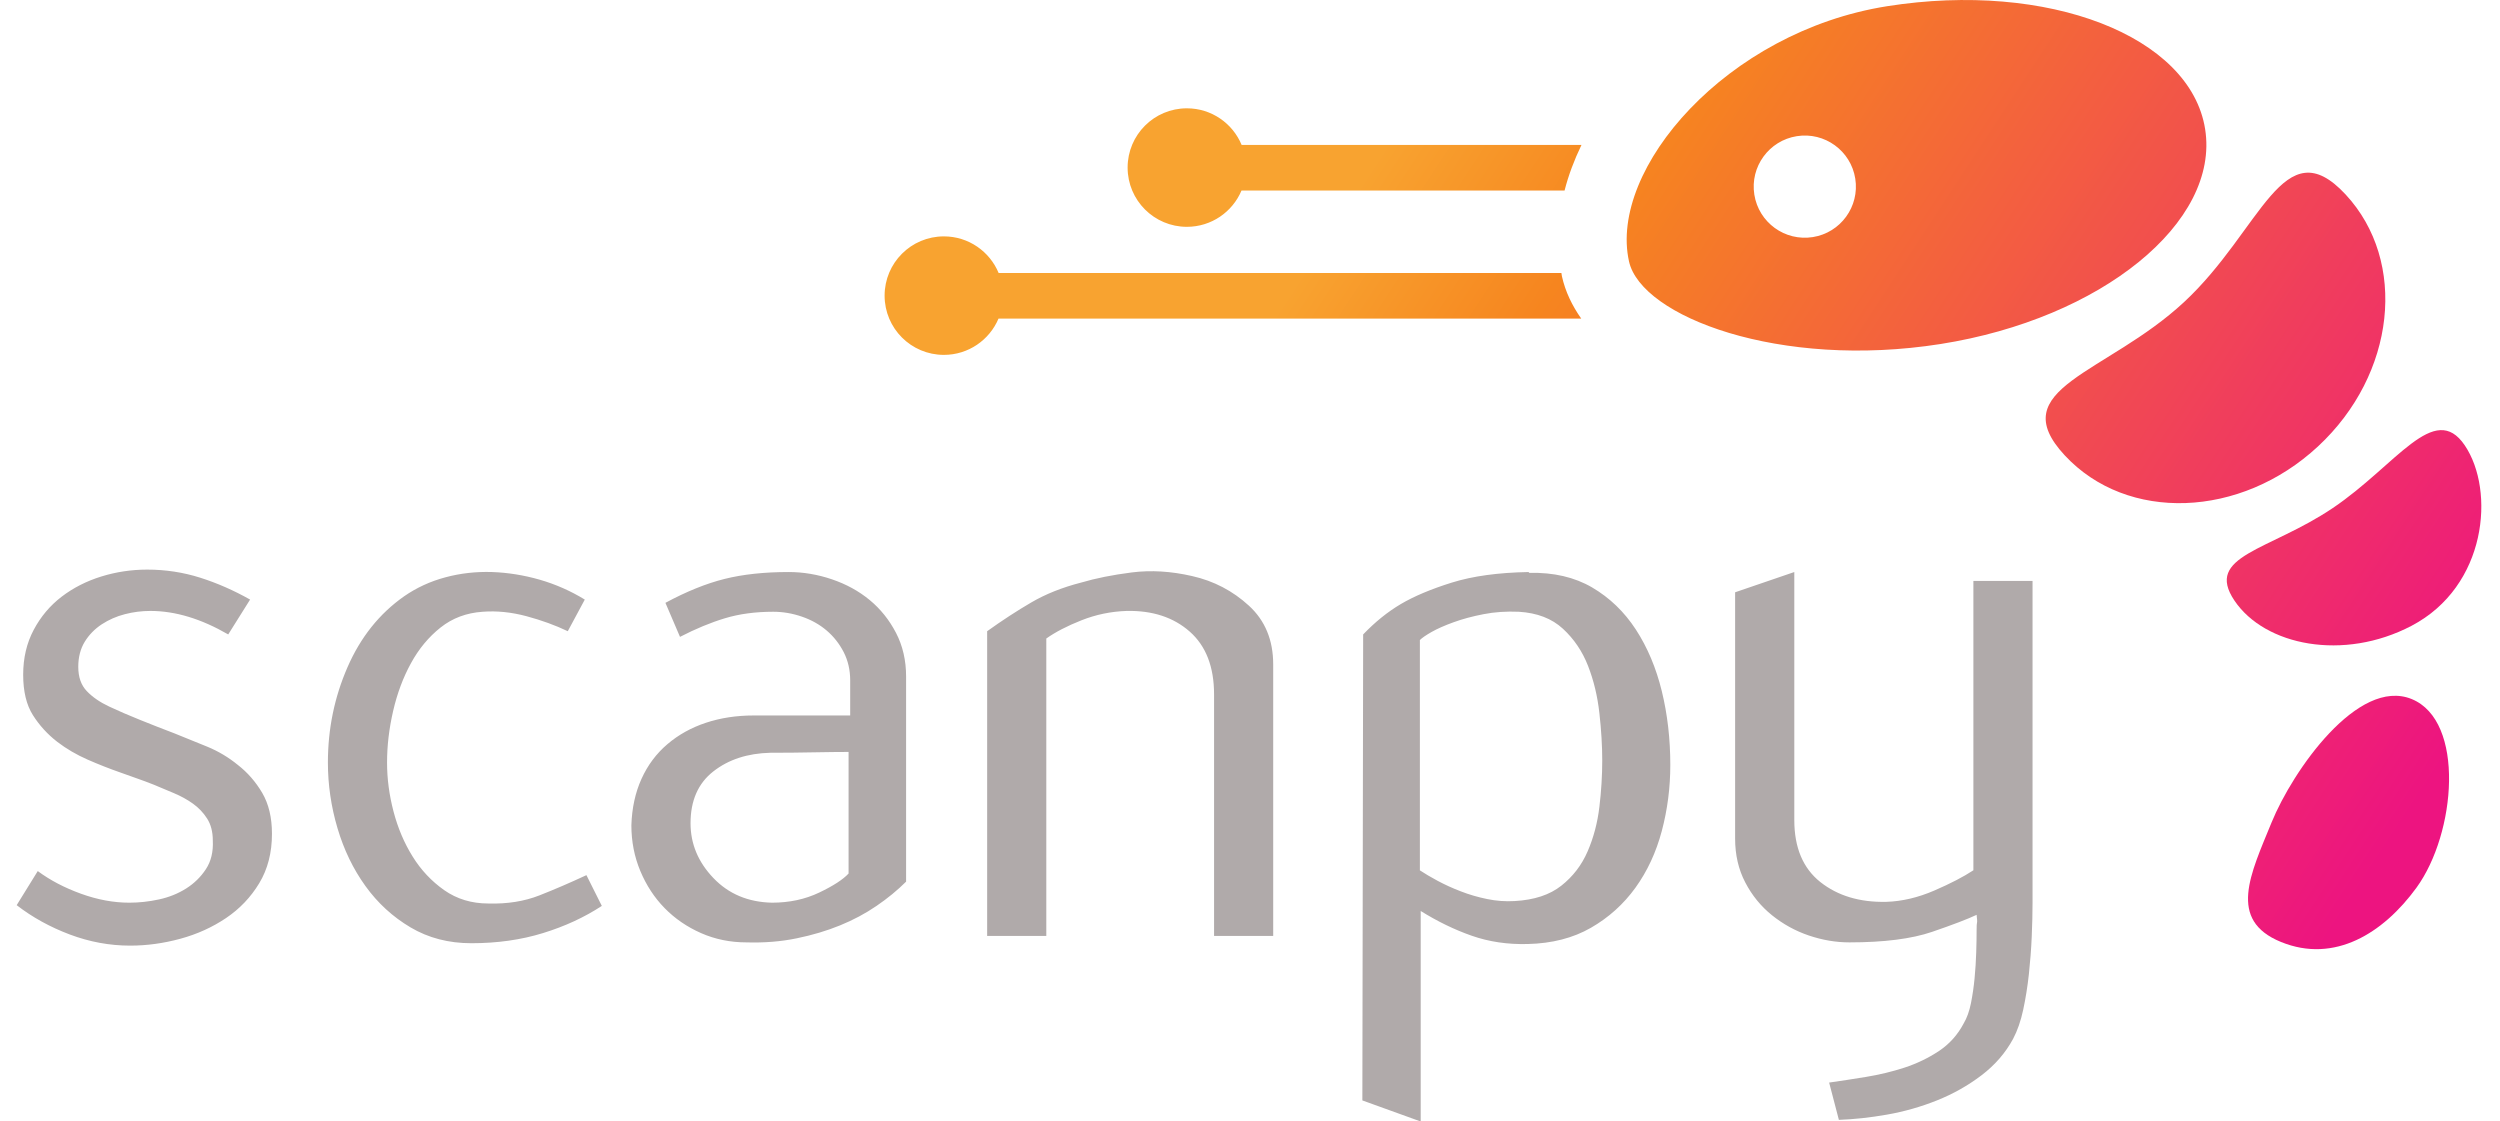 <svg width="107" height="48" viewBox="0 0 107 48" fill="none" xmlns="http://www.w3.org/2000/svg">
<g clip-path="url(#clip0_1082_2021)">
<path d="M1.616 37.282C2.148 37.676 2.766 37.999 3.472 38.254C4.177 38.508 4.865 38.635 5.536 38.635C5.952 38.635 6.374 38.589 6.802 38.496C7.229 38.404 7.617 38.248 7.964 38.03C8.311 37.81 8.594 37.534 8.813 37.199C9.034 36.865 9.132 36.455 9.108 35.97C9.108 35.601 9.027 35.29 8.866 35.036C8.704 34.783 8.501 34.57 8.259 34.397C8.016 34.223 7.744 34.073 7.444 33.947C7.143 33.82 6.854 33.698 6.577 33.583C6.345 33.492 6.114 33.404 5.883 33.324C5.651 33.242 5.408 33.156 5.154 33.064C4.691 32.902 4.223 32.719 3.749 32.511C3.275 32.303 2.842 32.05 2.449 31.749C2.032 31.426 1.686 31.046 1.408 30.607C1.131 30.17 0.992 29.593 0.992 28.877C0.992 28.163 1.142 27.522 1.443 26.957C1.743 26.392 2.142 25.918 2.639 25.538C3.137 25.158 3.703 24.87 4.339 24.673C4.975 24.477 5.628 24.379 6.299 24.379C7.085 24.379 7.842 24.495 8.571 24.726C9.299 24.957 10.01 25.27 10.704 25.662L9.768 27.154C8.611 26.484 7.501 26.148 6.438 26.148C6.067 26.148 5.703 26.194 5.345 26.287C4.986 26.379 4.657 26.524 4.356 26.72C4.056 26.917 3.813 27.166 3.628 27.465C3.443 27.767 3.35 28.125 3.35 28.541C3.35 28.981 3.473 29.328 3.716 29.581C3.96 29.837 4.279 30.056 4.674 30.241C5.069 30.426 5.51 30.618 5.998 30.813C6.485 31.01 6.973 31.201 7.461 31.386C7.925 31.571 8.395 31.762 8.871 31.958C9.347 32.154 9.783 32.415 10.178 32.738C10.596 33.062 10.944 33.462 11.223 33.935C11.501 34.41 11.64 34.993 11.64 35.687C11.64 36.496 11.458 37.202 11.095 37.802C10.732 38.404 10.257 38.901 9.673 39.294C9.088 39.687 8.438 39.983 7.721 40.178C7.004 40.374 6.287 40.473 5.571 40.473C4.691 40.473 3.83 40.313 2.986 39.996C2.142 39.678 1.385 39.26 0.714 38.741L1.616 37.282ZM25.758 38.773C25.017 39.259 24.179 39.647 23.243 39.935C22.306 40.225 21.283 40.37 20.173 40.37C19.202 40.37 18.335 40.144 17.572 39.693C16.81 39.242 16.166 38.652 15.642 37.924C15.117 37.196 14.717 36.369 14.444 35.444C14.17 34.519 14.034 33.582 14.034 32.635C14.034 31.201 14.313 29.842 14.872 28.559C15.431 27.275 16.238 26.264 17.294 25.523C17.826 25.154 18.415 24.882 19.063 24.709C19.71 24.535 20.375 24.461 21.058 24.483C21.739 24.507 22.422 24.616 23.104 24.812C23.786 25.01 24.427 25.293 25.029 25.662L24.301 27.016C23.768 26.761 23.179 26.547 22.532 26.373C21.884 26.2 21.26 26.137 20.659 26.183C19.965 26.23 19.363 26.455 18.855 26.859C18.346 27.263 17.924 27.772 17.589 28.386C17.253 28.998 16.999 29.68 16.826 30.431C16.652 31.184 16.566 31.918 16.566 32.635C16.566 33.329 16.658 34.028 16.843 34.733C17.028 35.438 17.299 36.079 17.659 36.657C18.017 37.236 18.468 37.715 19.011 38.098C19.554 38.479 20.185 38.67 20.901 38.67C21.711 38.693 22.439 38.578 23.087 38.323C23.734 38.069 24.405 37.779 25.099 37.456L25.758 38.773ZM36.319 32.183C35.923 32.183 35.423 32.189 34.819 32.2C34.215 32.213 33.599 32.218 32.972 32.218C31.995 32.242 31.181 32.507 30.531 33.016C29.88 33.525 29.555 34.265 29.555 35.235C29.555 36.115 29.88 36.895 30.531 37.577C31.181 38.26 32.018 38.612 33.041 38.635C33.785 38.635 34.459 38.49 35.064 38.201C35.668 37.913 36.086 37.64 36.319 37.387V32.183ZM38.781 37.734C38.411 38.103 37.989 38.45 37.515 38.773C37.041 39.098 36.521 39.375 35.955 39.606C35.388 39.838 34.769 40.023 34.099 40.16C33.428 40.299 32.712 40.357 31.948 40.334C31.255 40.334 30.607 40.202 30.006 39.937C29.404 39.672 28.884 39.315 28.445 38.866C28.005 38.417 27.659 37.886 27.404 37.275C27.15 36.665 27.023 36.014 27.023 35.322C27.046 34.586 27.19 33.923 27.456 33.335C27.722 32.748 28.092 32.252 28.567 31.849C29.04 31.446 29.59 31.141 30.214 30.934C30.838 30.727 31.52 30.622 32.26 30.622H36.388V29.119C36.388 28.676 36.295 28.274 36.111 27.913C35.925 27.552 35.682 27.243 35.382 26.987C35.081 26.731 34.728 26.532 34.324 26.393C33.919 26.253 33.509 26.183 33.093 26.183C32.33 26.183 31.641 26.276 31.029 26.461C30.416 26.646 29.774 26.911 29.104 27.258L28.48 25.801C29.381 25.316 30.225 24.974 31.012 24.778C31.798 24.581 32.712 24.483 33.752 24.483C34.376 24.483 34.995 24.587 35.608 24.795C36.22 25.003 36.758 25.298 37.22 25.679C37.683 26.061 38.059 26.529 38.348 27.084C38.637 27.639 38.781 28.264 38.781 28.958L38.781 37.734ZM51.962 40.057V29.721C51.962 28.541 51.615 27.645 50.921 27.033C50.227 26.42 49.325 26.125 48.216 26.148C47.545 26.171 46.903 26.305 46.291 26.547C45.678 26.789 45.175 27.05 44.782 27.328V40.057H42.25V27.016C42.897 26.552 43.527 26.142 44.14 25.784C44.753 25.426 45.463 25.142 46.273 24.934C46.897 24.749 47.62 24.605 48.441 24.5C49.262 24.396 50.123 24.448 51.025 24.656C51.95 24.865 52.76 25.287 53.453 25.923C54.147 26.558 54.493 27.397 54.493 28.437V40.057L51.962 40.057ZM60.771 37.251C60.98 37.39 61.234 37.539 61.534 37.701C61.835 37.862 62.164 38.013 62.523 38.15C62.881 38.29 63.257 38.399 63.65 38.479C64.043 38.56 64.436 38.589 64.83 38.565C65.662 38.519 66.327 38.301 66.824 37.908C67.321 37.517 67.697 37.026 67.951 36.438C68.205 35.851 68.373 35.217 68.454 34.535C68.535 33.856 68.576 33.193 68.576 32.547C68.576 31.924 68.535 31.25 68.454 30.523C68.373 29.797 68.212 29.123 67.968 28.5C67.726 27.878 67.367 27.347 66.893 26.91C66.419 26.472 65.789 26.23 65.003 26.183C64.471 26.16 63.968 26.194 63.494 26.287C63.02 26.379 62.592 26.494 62.211 26.633C61.829 26.771 61.517 26.91 61.274 27.047C61.031 27.185 60.864 27.301 60.771 27.393V37.251ZM58.309 47.098L58.343 27.154C58.852 26.623 59.389 26.188 59.956 25.853C60.523 25.519 61.251 25.212 62.141 24.934C63.031 24.656 64.124 24.507 65.419 24.483L65.454 24.518C66.494 24.495 67.39 24.703 68.142 25.142C68.893 25.582 69.518 26.183 70.015 26.945C70.512 27.709 70.882 28.588 71.125 29.581C71.368 30.576 71.489 31.629 71.489 32.738C71.489 33.71 71.368 34.651 71.125 35.565C70.882 36.479 70.506 37.288 69.998 37.993C69.489 38.698 68.853 39.272 68.09 39.71C67.327 40.149 66.425 40.38 65.385 40.404C64.529 40.427 63.731 40.309 62.991 40.05C62.251 39.791 61.523 39.437 60.806 38.99V48L58.309 47.098ZM78.287 46.334C78.772 46.266 79.298 46.184 79.865 46.092C80.432 45.999 80.981 45.867 81.513 45.694C82.044 45.52 82.536 45.282 82.987 44.983C83.438 44.682 83.79 44.289 84.045 43.803C84.184 43.572 84.287 43.283 84.357 42.936C84.426 42.589 84.478 42.23 84.513 41.861C84.548 41.491 84.571 41.127 84.582 40.768C84.594 40.409 84.599 40.092 84.599 39.814C84.599 39.629 84.605 39.52 84.617 39.485C84.628 39.45 84.622 39.34 84.599 39.155C84.207 39.34 83.57 39.583 82.692 39.884C81.813 40.184 80.634 40.334 79.154 40.334C78.576 40.334 77.998 40.235 77.42 40.04C76.841 39.844 76.316 39.554 75.842 39.173C75.368 38.792 74.986 38.323 74.697 37.768C74.407 37.213 74.263 36.588 74.263 35.894V25.35L76.796 24.483V35.132V35.097C76.796 36.276 77.167 37.16 77.91 37.751C78.654 38.34 79.595 38.624 80.733 38.599C81.406 38.578 82.092 38.416 82.789 38.115C83.485 37.814 84.043 37.524 84.461 37.248V24.865H86.993V38.635C86.993 39.074 86.981 39.56 86.958 40.092C86.935 40.624 86.894 41.155 86.837 41.687C86.779 42.219 86.698 42.728 86.594 43.214C86.49 43.698 86.345 44.115 86.161 44.462C85.836 45.063 85.386 45.583 84.808 46.023C84.23 46.462 83.594 46.821 82.9 47.098C82.207 47.375 81.495 47.577 80.767 47.705C80.038 47.833 79.35 47.907 78.704 47.93L78.287 46.334Z" fill="#B0AAAA"/>
<path d="M67.678 13.637H42.736C42.351 14.549 41.449 15.189 40.398 15.189C38.997 15.189 37.861 14.054 37.861 12.653C37.861 11.252 38.997 10.117 40.398 10.117C41.455 10.117 42.361 10.765 42.742 11.685H66.828C66.837 11.731 66.84 11.779 66.85 11.824C66.997 12.487 67.29 13.086 67.678 13.637ZM66.963 8.156H53.136C52.752 9.068 51.85 9.708 50.798 9.708C49.397 9.708 48.262 8.573 48.262 7.172C48.262 5.771 49.397 4.636 50.798 4.636C51.856 4.636 52.762 5.284 53.142 6.204H67.687C67.373 6.854 67.129 7.507 66.963 8.156ZM105.494 19.064C106.796 20.996 106.445 25.092 103.211 26.786C100.303 28.309 96.936 27.637 95.635 25.706C94.334 23.774 97.12 23.579 99.842 21.745C102.565 19.911 104.193 17.132 105.494 19.064ZM100.391 8.323C103.059 11.195 102.531 16.023 99.211 19.106C95.892 22.189 91.038 22.361 88.371 19.489C85.703 16.617 90.156 16.015 93.476 12.931C96.795 9.848 97.724 5.451 100.391 8.323ZM76.905 5.828C78.098 5.639 79.218 6.454 79.406 7.647C79.594 8.84 78.78 9.96 77.587 10.148C76.393 10.337 75.273 9.522 75.085 8.329C74.897 7.136 75.712 6.016 76.905 5.828ZM69.721 11.187C70.246 13.55 76.17 15.81 83.055 14.724C89.94 13.637 95.01 9.52 94.38 5.528C93.75 1.535 87.659 -0.821 80.774 0.265C73.889 1.351 68.844 7.241 69.721 11.187ZM103.219 29.919C100.923 28.982 98.131 32.979 97.225 35.197C96.32 37.415 95.33 39.379 97.626 40.316C99.921 41.253 102.011 39.933 103.422 37.997C105.123 35.662 105.514 30.856 103.219 29.919Z" fill="url(#paint0_linear_1082_2021)"/>
</g>
<defs>
<linearGradient id="paint0_linear_1082_2021" x1="103.942" y1="33.608" x2="60.134" y2="4.924" gradientUnits="userSpaceOnUse">
<stop stop-color="#ED1480"/>
<stop offset="0.821" stop-color="#F6851F"/>
<stop offset="1" stop-color="#F8A330"/>
</linearGradient>
<clipPath id="clip0_1082_2021">
<rect width="105.486" height="48" fill="white" transform="translate(0.714)"/>
</clipPath>
</defs>
</svg>
